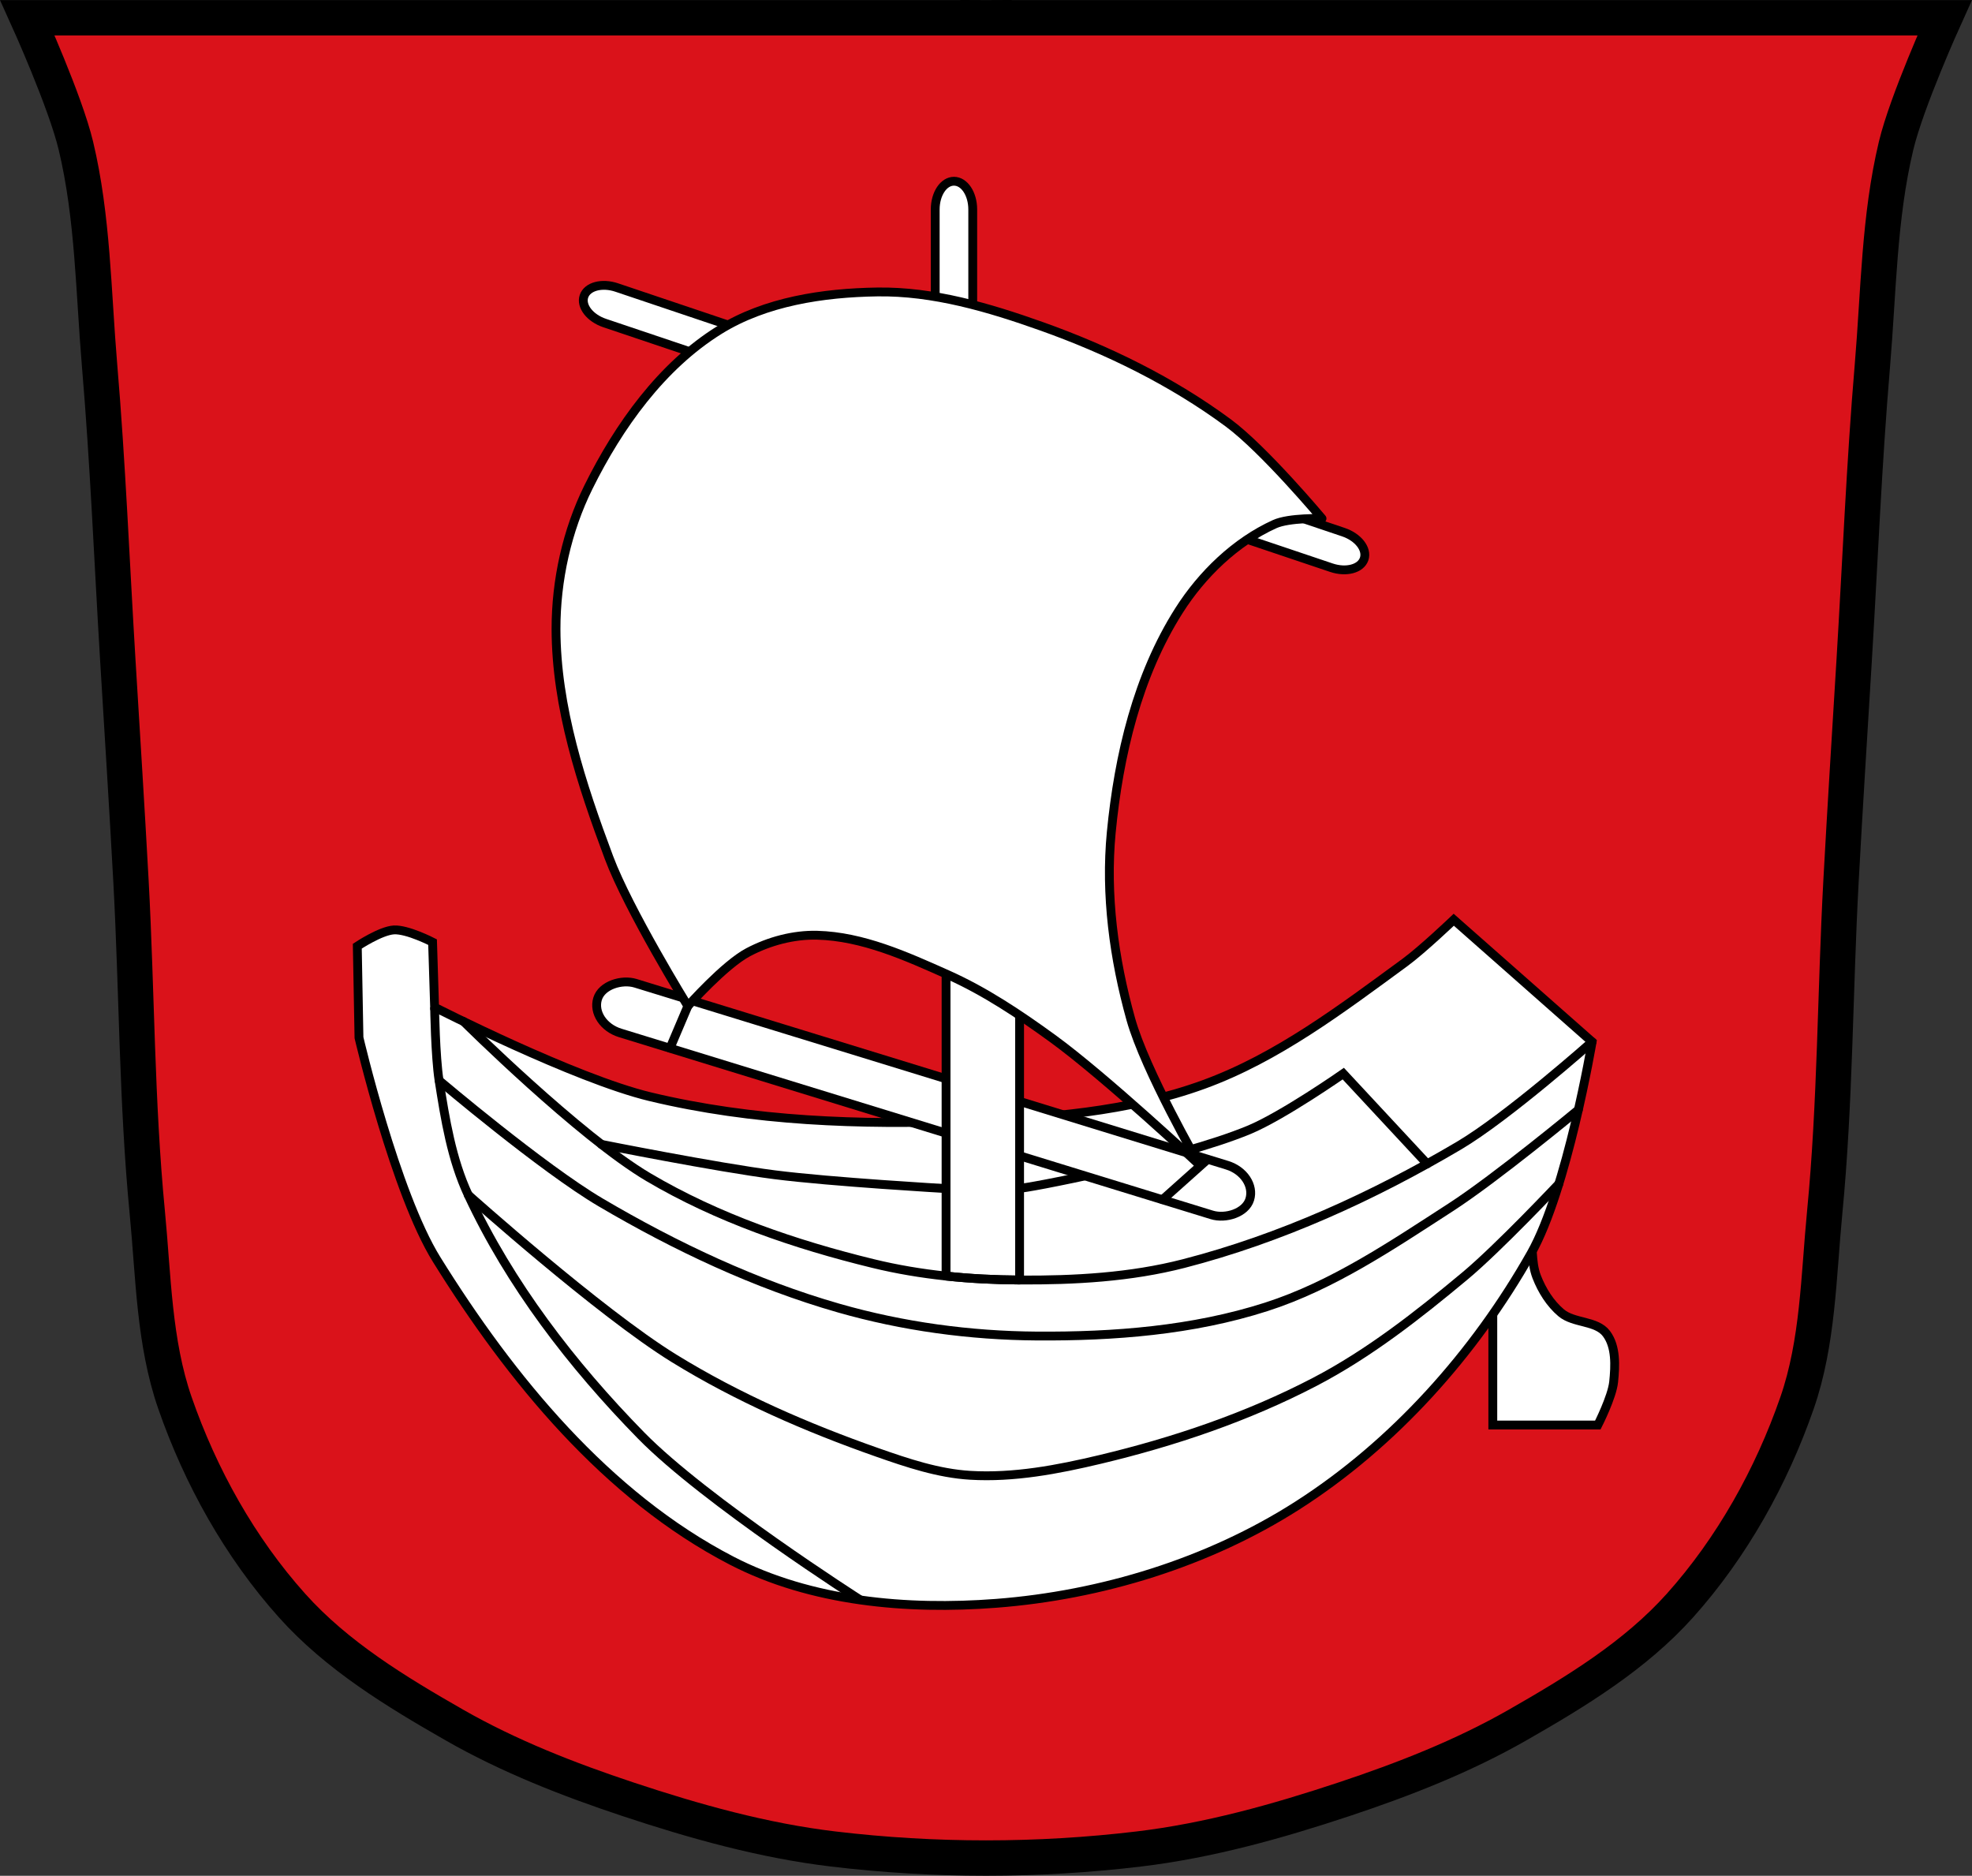<?xml version="1.0" encoding="UTF-8" standalone="no"?><svg xmlns="http://www.w3.org/2000/svg" width="1115.45" height="1060.89" viewBox="0 0 1115.453 1060.892"><rect x="0" y="0" width="1115.453" height="1060.892" fill="#333333" stroke="none"/><g transform="translate(131.22 28.19)" stroke="#000"><path d="m422.04-18.15v.021h-252.2-285.55c0 0 21.409 47.25 27.408 72.32 9.697 40.525 9.886 82.77 13.408 124.29 4.721 55.658 6.96 111.5 10.346 167.25 2.516 41.43 5.153 82.85 7.408 124.29 3.402 62.5 3.195 125.26 9.238 187.56 3.501 36.1 3.738 73.41 15.631 107.67 14.472 41.693 36.806 81.76 66.25 114.63 25.38 28.341 58.908 48.752 91.94 67.62 30.91 17.658 64.42 30.746 98.2 41.969 37.759 12.544 76.5 23.378 116.01 28.09 57.18 6.825 115.58 6.825 172.75 0 39.507-4.716 78.25-15.55 116.01-28.09 33.782-11.223 67.29-24.311 98.2-41.969 33.03-18.871 66.56-39.28 91.94-67.62 29.442-32.877 51.776-72.94 66.25-114.63 11.893-34.26 12.13-71.58 15.631-107.67 6.04-62.3 5.836-125.06 9.238-187.56 2.256-41.44 4.892-82.86 7.408-124.29 3.386-55.755 5.625-111.6 10.346-167.25 3.522-41.52 3.711-83.76 13.408-124.29 5.999-25.07 27.408-72.32 27.408-72.32h-285.55-252.2v-.021l-4.463.021z" fill="#da121a" stroke-width="20"/><g stroke-width="5"><g fill="#fff"><path d="m713.18 681.34v96.42h59.4c0 0 8.07-15.788 8.95-24.409.932-9.139 1.446-19.91-4.068-27.26-5.645-7.522-18.452-5.721-25.63-11.798-6.258-5.298-10.86-12.699-13.832-20.341-3.376-8.68-1.805-18.606-4.03-27.65-2.062-8.379.046-24.587-8.581-24.423-13.766.261-12.205 39.462-12.205 39.462z" fill-rule="evenodd"/><path d="m408.39 74.31c-5.878 0-10.611 7.124-10.611 15.973v104.78l-180.16-60.64c-8.386-2.823-16.646-.61-18.521 4.961-1.875 5.571 3.366 12.329 11.752 15.15l186.93 62.924v250.07c0 8.848 4.733 15.971 10.611 15.971 5.878 0 10.611-7.122 10.611-15.971v-242.93l202.88 68.29c8.386 2.823 16.648.61 18.523-4.961 1.875-5.571-3.366-12.329-11.752-15.15l-209.65-70.57v-111.92c0-8.848-4.733-15.973-10.611-15.973z" stroke-linejoin="round" stroke-linecap="round"/><path d="m114.61 541.47c0 0 79.16 40.36 121.97 50.629 57.985 13.905 118.77 16.06 178.35 13.808 45.37-1.711 91.96-5.196 134.63-20.712 41.728-15.173 78.09-42.815 113.92-69.04 9.87-7.225 27.616-24.16 27.616-24.16l78.25 69.04c0 0-14.1 83.52-34.52 119.67-31.909 56.48-77.66 107.77-132.33 142.68-50.3 32.12-110.8 50.657-170.3 55.23-50.36 3.872-104.74-.934-149.59-24.16-70.57-36.549-124.91-102.8-166.85-170.3-23.387-37.642-43.923-125.48-43.923-125.48l-.953-51.722c0 0 13.169-8.781 20.712-9.205 7.63-.429 21.863 6.904 21.863 6.904z" fill-rule="evenodd"/></g><g fill="none" fill-rule="evenodd"><path d="m445.5 643.81c.477.891 88.56-15.86 129.78-32.97 19.12-7.934 53.32-31.82 53.32-31.82l47.45 51.02" stroke-linecap="round"/><path d="m114.61 541.47c0 0 .398 27.773 2.539 41.45 3.442 21.985 7.078 44.523 16.479 64.69 23.589 50.604 58.657 96.15 97.73 136.03 36.18 36.932 124.07 93.07 124.07 93.07"/><path d="m133.63 647.61c0 0 74.23 66.45 116.42 92.45 35.978 22.17 75.19 39.24 115.06 53.23 16.988 5.959 34.472 11.838 52.44 12.915 24.664 1.478 49.543-3.267 73.58-9 41.826-9.979 83.19-23.961 121.32-43.833 30.717-16.01 58.32-37.705 84.926-59.879 19.05-15.877 53.14-52.08 53.14-52.08" stroke-linecap="round"/></g><g stroke-linecap="round"><rect width="29.388" height="385.88" x="-466.81" y="355.36" ry="17.888" rx="14.694" transform="matrix(.294-.956.956.294 0 0)" fill="#fff" stroke-linejoin="round"/><g fill="none" fill-rule="evenodd"><path d="m257.87 540.82l-10.1 23.784"/><path d="m526.37 650.29l24.527-21.906"/><path d="m117.15 582.91c0 0 58.52 49.601 91.41 68.965 42.31 24.91 87.44 46.24 134.64 59.763 36.24 10.379 74.28 15.538 111.97 15.799 43.623.303 88.29-3.157 129.83-16.486 37.655-12.08 71.2-34.871 104.41-56.33 25.419-16.419 72.14-55.11 72.14-55.11"/><path d="m208.98 619.04c0 0 65.11 12.985 98.02 17.188 32.15 4.106 96.91 7.818 96.91 7.818"/></g><path d="m403.91 497.53v195.99c13.822 1.476 27.741 2.157 41.594 2.24v-198.23h-41.594z" fill="#fff" stroke-linejoin="round"/></g><g fill-rule="evenodd"><path d="m257.87 540.82c0 0 20.646-23.352 34.14-30.462 11.849-6.243 25.626-9.95 39.01-9.603 25.661.665 50.28 11.796 73.72 22.257 21.21 9.463 40.743 22.538 59.53 36.19 29.523 21.457 82.982 71.43 82.982 71.43 0 0-30.693-53.19-38.865-82.46-9.515-34.08-14.426-70.35-11.03-105.57 4.201-43.547 14.864-88.61 38.34-125.52 13.04-20.501 31.97-38.81 54.1-48.844 8.187-3.713 26.785-3.151 26.785-3.151 0 0-32.734-39.09-53.05-54.1-31.865-23.544-68.24-41.34-105.57-54.621-29.826-10.61-61.31-19.917-92.96-19.432-30.611.468-63.28 5.373-89.28 21.533-32.726 20.339-56.944 54.23-74.05 88.76-12.201 24.62-18.421 52.879-18.382 80.36.062 44.21 14.446 87.8 29.936 129.2 11.11 29.707 44.642 84.03 44.642 84.03z" fill="#fff" stroke-linejoin="round"/><path d="m131.08 549.6c0 0 65.31 64.874 104.54 88.04 39.05 23.06 82.944 38.04 127 48.791 27.01 6.593 55.08 9.161 82.88 9.328 31.13.187 62.771-1.552 92.91-9.328 54.676-14.11 107.09-38.01 155.7-66.729 27.379-16.18 75.23-58.67 75.23-58.67" fill="none" stroke-linecap="round"/></g></g></g></svg>